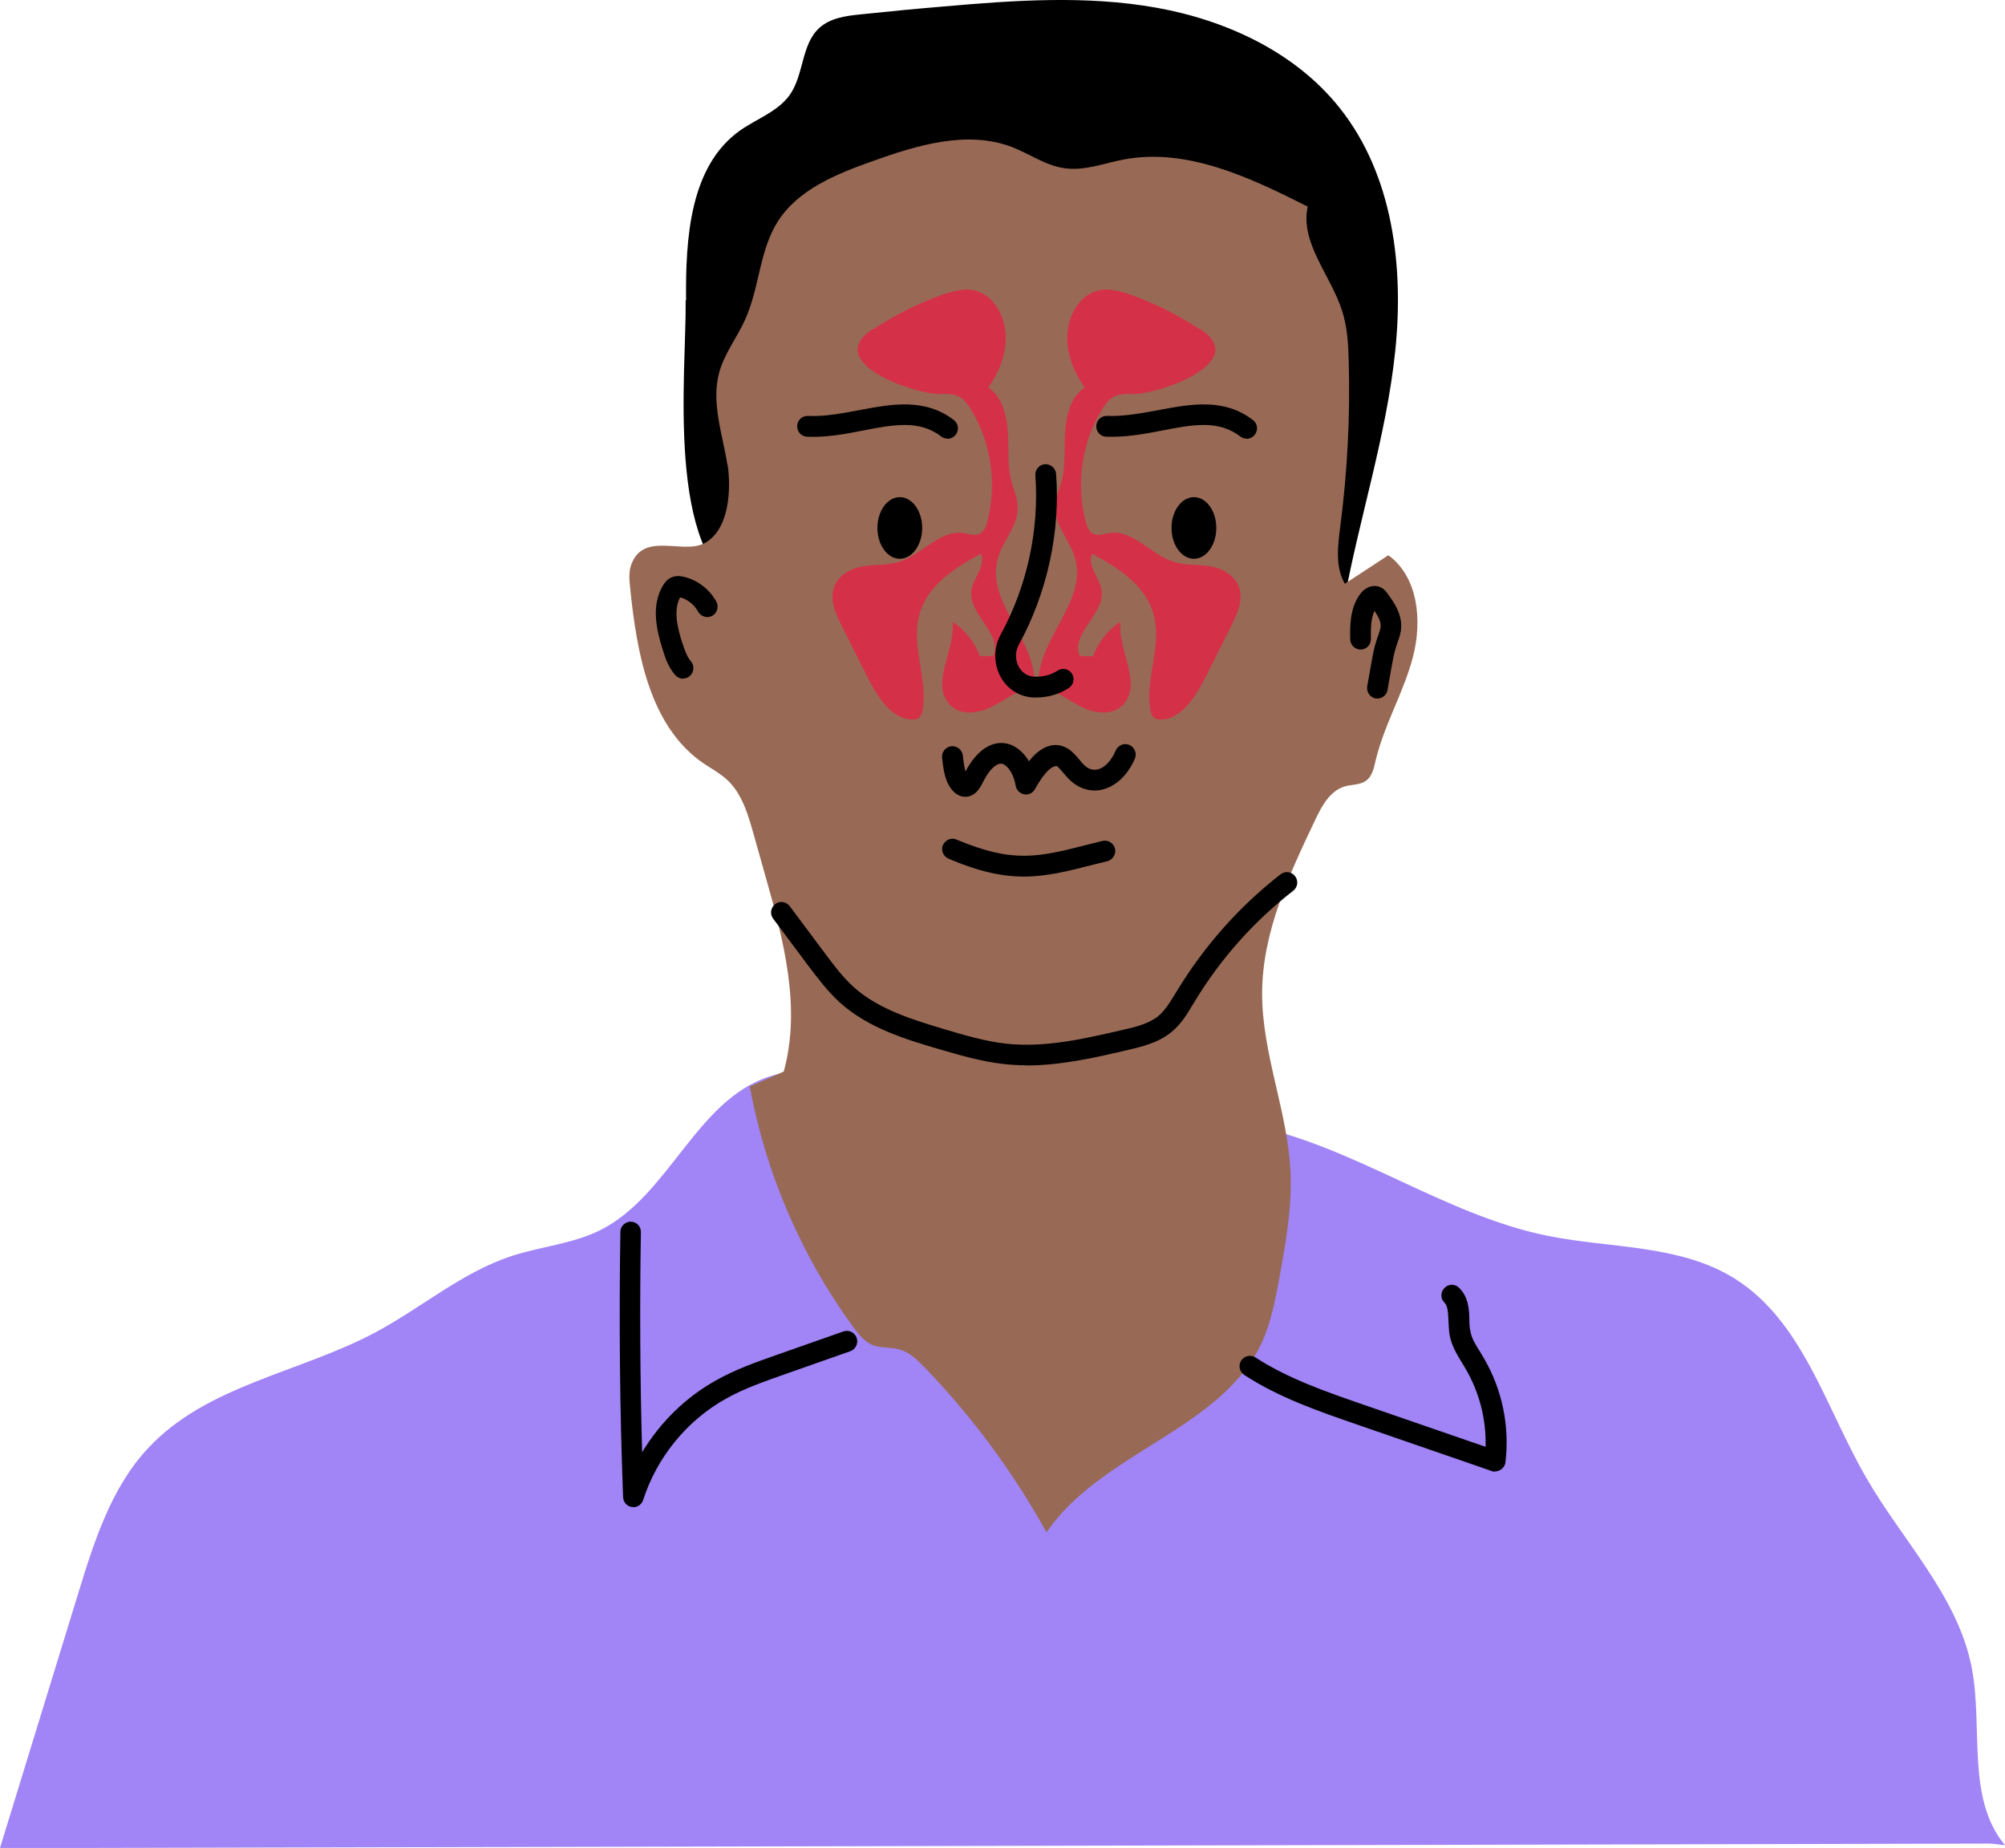 <svg width="153" height="141" viewBox="0 0 153 141" fill="none" xmlns="http://www.w3.org/2000/svg">
<g clip-path="url(#clip0_11603_5127)">
<path d="M0 141C1.993 134.533 3.97 128.065 5.963 121.597C7.181 117.625 8.478 113.509 11.309 110.49C15.77 105.691 22.887 104.737 28.661 101.654C32.172 99.779 35.257 97.078 39.037 95.838C41.267 95.107 43.687 94.917 45.791 93.868C51.058 91.246 53.114 83.952 58.714 82.14C61.798 81.139 65.12 82.109 68.251 82.887C73.424 84.159 78.707 84.905 84.037 85.096C87.754 85.223 91.518 85.096 95.172 85.795C103.176 87.321 110.056 92.644 118.028 94.281C122.852 95.266 128.151 94.933 132.343 97.539C137.578 100.796 139.334 107.455 142.434 112.794C145.218 117.609 149.425 121.82 150.469 127.286C151.339 131.863 150.026 137.218 153 140.794C152.62 140.746 152.257 140.698 151.877 140.667L0 141.016L0 141Z" fill="#A184F6"/>
<path d="M52.354 22.915C52.307 18.18 52.639 12.665 56.483 9.948C57.78 9.042 59.393 8.502 60.295 7.199C61.354 5.657 61.149 3.353 62.541 2.114C63.379 1.367 64.565 1.208 65.672 1.097C67.792 0.874 69.912 0.668 72.031 0.493C77.425 0.016 82.913 -0.365 88.244 0.588C93.574 1.542 98.841 3.973 102.226 8.232C106.291 13.333 107.145 20.341 106.465 26.824C105.785 33.308 103.713 39.569 102.542 45.989C98.968 45.114 95.061 44.256 91.724 45.83C90.79 46.275 89.936 46.894 88.955 47.244C87.801 47.657 86.551 47.641 85.333 47.625C76.855 47.53 64.676 48.817 56.783 45.162C50.741 42.365 52.386 28.381 52.323 22.915H52.354Z" fill="black"/>
<path d="M55.503 35.437C55.124 33.069 54.238 30.654 54.902 28.35C55.313 26.919 56.263 25.728 56.864 24.377C57.955 21.977 57.939 19.133 59.347 16.908C60.897 14.461 63.807 13.285 66.528 12.316C69.976 11.076 73.804 9.916 77.22 11.219C78.581 11.744 79.814 12.649 81.27 12.84C82.772 13.047 84.243 12.459 85.73 12.173C90.57 11.251 95.379 13.539 99.791 15.764C99.191 18.545 101.563 21.008 102.417 23.725C102.828 24.997 102.892 26.347 102.923 27.682C103.034 31.861 102.813 36.041 102.275 40.172C102.085 41.65 101.879 43.255 102.623 44.542C103.73 43.812 104.837 43.096 105.944 42.365C108.222 44.018 108.538 47.371 107.827 50.104C107.115 52.837 105.612 55.316 104.964 58.066C104.837 58.622 104.711 59.226 104.252 59.559C103.793 59.909 103.161 59.845 102.623 60.004C101.484 60.338 100.851 61.514 100.345 62.594C98.368 66.758 96.343 71.096 96.312 75.72C96.28 80.361 98.273 84.81 98.479 89.434C98.605 92.183 98.099 94.917 97.609 97.618C97.308 99.207 97.008 100.812 96.359 102.29C93.322 109.091 84.038 110.744 79.862 116.926C77.331 112.349 74.199 108.106 70.577 104.356C70.008 103.768 69.391 103.164 68.6 102.957C67.967 102.783 67.271 102.878 66.654 102.655C65.974 102.401 65.516 101.797 65.089 101.225C61.134 95.806 58.429 89.498 57.212 82.903C58.081 82.522 58.952 82.14 59.806 81.759C61.15 76.912 59.806 71.764 58.429 66.917C58.113 65.82 57.813 64.708 57.496 63.611C57.069 62.086 56.595 60.481 55.408 59.432C54.886 58.971 54.27 58.638 53.7 58.256C49.572 55.444 48.591 49.834 48.085 44.844C48.022 44.256 47.974 43.653 48.164 43.096C49.081 40.554 52.039 42.286 53.7 41.475C55.677 40.49 55.804 37.28 55.519 35.437H55.503Z" fill="#986A55"/>
<path d="M52.134 51.788C51.913 51.788 51.691 51.693 51.533 51.518C51.027 50.946 50.774 50.247 50.568 49.564C50.078 48.006 49.683 46.211 50.584 44.685C50.711 44.478 50.901 44.193 51.264 44.049C51.596 43.906 51.929 43.954 52.15 44.002C53.21 44.24 54.143 44.955 54.665 45.909C54.871 46.29 54.728 46.783 54.349 46.989C53.969 47.196 53.479 47.053 53.273 46.671C52.988 46.147 52.482 45.734 51.897 45.575C51.375 46.592 51.691 47.895 52.071 49.071C52.245 49.595 52.419 50.104 52.719 50.453C53.004 50.787 52.973 51.28 52.64 51.582C52.498 51.709 52.308 51.772 52.118 51.772L52.134 51.788Z" fill="black"/>
<path d="M105.12 53.299C105.12 53.299 105.026 53.299 104.978 53.299C104.551 53.219 104.266 52.806 104.33 52.377L104.662 50.502C104.757 49.977 104.852 49.421 105.041 48.865L105.152 48.531C105.247 48.261 105.342 48.007 105.358 47.785C105.373 47.419 105.168 47.022 104.883 46.609C104.614 47.197 104.598 47.959 104.614 48.754C104.614 49.199 104.282 49.548 103.839 49.564C103.412 49.564 103.048 49.231 103.033 48.786C103.017 47.816 102.985 46.37 103.823 45.29C104.187 44.813 104.709 44.622 105.184 44.749C105.579 44.861 105.801 45.163 105.895 45.306C106.323 45.894 106.971 46.783 106.924 47.864C106.908 48.325 106.75 48.722 106.623 49.088L106.528 49.374C106.386 49.803 106.307 50.279 106.212 50.772L105.88 52.647C105.816 53.029 105.484 53.299 105.105 53.299H105.12Z" fill="black"/>
<path d="M78.138 66.885C76.493 66.885 74.737 66.52 72.38 65.519C71.985 65.344 71.779 64.883 71.953 64.486C72.127 64.088 72.586 63.882 72.981 64.057C77.347 65.884 79.197 65.423 83.215 64.391L84.116 64.168C84.543 64.057 84.971 64.327 85.081 64.74C85.192 65.153 84.923 65.598 84.512 65.709L83.61 65.932C81.491 66.472 79.877 66.885 78.138 66.885Z" fill="black"/>
<path d="M95.124 33.466C94.95 33.466 94.792 33.419 94.65 33.307C92.989 32.02 90.996 32.401 88.703 32.846C87.326 33.117 85.903 33.371 84.416 33.323C83.973 33.307 83.641 32.942 83.657 32.497C83.673 32.052 84.036 31.718 84.479 31.734C85.792 31.782 87.121 31.527 88.418 31.289C90.869 30.828 93.4 30.352 95.615 32.052C95.963 32.322 96.026 32.815 95.757 33.164C95.599 33.371 95.362 33.482 95.124 33.482V33.466Z" fill="black"/>
<path d="M72.3 33.466C72.126 33.466 71.968 33.419 71.826 33.307C70.165 32.02 68.172 32.401 65.878 32.846C64.502 33.117 63.079 33.387 61.592 33.323C61.149 33.307 60.817 32.942 60.833 32.497C60.848 32.052 61.212 31.718 61.655 31.734C62.968 31.798 64.296 31.527 65.594 31.289C68.045 30.828 70.576 30.352 72.79 32.052C73.138 32.322 73.202 32.815 72.933 33.164C72.775 33.371 72.537 33.482 72.3 33.482V33.466Z" fill="black"/>
<path d="M91.107 42.635C92.05 42.635 92.815 41.582 92.815 40.283C92.815 38.985 92.05 37.932 91.107 37.932C90.163 37.932 89.398 38.985 89.398 40.283C89.398 41.582 90.163 42.635 91.107 42.635Z" fill="black"/>
<path d="M68.663 42.635C69.607 42.635 70.372 41.582 70.372 40.283C70.372 38.985 69.607 37.932 68.663 37.932C67.72 37.932 66.955 38.985 66.955 40.283C66.955 41.582 67.72 42.635 68.663 42.635Z" fill="black"/>
<path d="M73.677 60.798C73.55 60.798 73.408 60.782 73.282 60.735C72.855 60.576 72.507 60.194 72.269 59.638C72.032 59.066 71.953 58.399 71.89 57.827C71.842 57.398 72.143 57.001 72.586 56.937C73.013 56.889 73.408 57.191 73.471 57.636C73.519 58.049 73.566 58.494 73.677 58.86C74.484 57.35 75.512 56.603 76.587 56.699C77.347 56.762 78.043 57.286 78.517 58.081C79.039 57.429 79.561 57.048 80.099 56.905C80.573 56.778 81.048 56.857 81.475 57.112C81.839 57.334 82.123 57.668 82.376 57.97C82.471 58.097 82.582 58.224 82.677 58.319C82.993 58.653 83.341 58.78 83.705 58.717C84.259 58.621 84.796 58.081 85.144 57.255C85.319 56.857 85.793 56.667 86.189 56.842C86.584 57.016 86.774 57.493 86.6 57.89C86.03 59.209 85.065 60.067 83.99 60.274C83.104 60.433 82.234 60.131 81.538 59.416C81.412 59.273 81.269 59.13 81.143 58.971C80.969 58.764 80.779 58.542 80.637 58.447C80.352 58.447 79.83 58.685 78.976 60.21C78.818 60.512 78.486 60.671 78.153 60.608C77.821 60.544 77.568 60.29 77.505 59.956C77.331 58.907 76.777 58.303 76.429 58.272C76.034 58.224 75.496 58.733 75.101 59.511C74.847 60.004 74.626 60.433 74.215 60.655C74.041 60.751 73.851 60.798 73.661 60.798H73.677Z" fill="black"/>
<path d="M48.338 114.986C48.338 114.986 48.259 114.986 48.227 114.986C47.848 114.939 47.563 114.621 47.547 114.224C47.294 107.502 47.231 100.7 47.341 93.995C47.341 93.565 47.705 93.216 48.132 93.216C48.575 93.216 48.923 93.581 48.907 94.026C48.812 99.588 48.844 105.213 49.002 110.807C50.378 108.519 52.34 106.596 54.665 105.309C56.136 104.482 57.718 103.926 59.252 103.386L64.361 101.59C64.772 101.447 65.231 101.67 65.373 102.083C65.515 102.496 65.294 102.957 64.883 103.1L59.774 104.896C58.303 105.42 56.784 105.944 55.424 106.707C52.435 108.36 50.125 111.188 49.081 114.446C48.971 114.78 48.67 115.002 48.322 115.002L48.338 114.986Z" fill="black"/>
<path d="M114.074 112.285C113.994 112.285 113.9 112.285 113.82 112.238L103.508 108.678C100.613 107.677 97.608 106.644 94.951 104.912C94.587 104.674 94.476 104.181 94.713 103.816C94.951 103.45 95.441 103.339 95.805 103.577C98.304 105.198 101.214 106.199 104.014 107.169L113.362 110.394C113.425 108.313 112.887 106.215 111.827 104.419L111.59 104.022C111.211 103.402 110.784 102.719 110.625 101.893C110.562 101.527 110.546 101.146 110.53 100.764C110.499 100.081 110.467 99.636 110.23 99.398C109.914 99.096 109.914 98.587 110.23 98.27C110.53 97.952 111.037 97.952 111.353 98.27C112.065 98.969 112.112 99.938 112.128 100.717C112.128 101.019 112.144 101.321 112.207 101.591C112.302 102.131 112.618 102.64 112.966 103.18L113.219 103.609C114.627 105.993 115.212 108.821 114.88 111.57C114.849 111.809 114.722 112.015 114.516 112.142C114.39 112.222 114.248 112.27 114.089 112.27L114.074 112.285Z" fill="black"/>
<path d="M78.311 81.282C77.742 81.282 77.157 81.251 76.587 81.187C74.895 80.996 73.266 80.519 71.684 80.059C69.138 79.312 66.259 78.454 64.076 76.483C63.158 75.641 62.415 74.656 61.703 73.718L58.999 70.095C58.73 69.746 58.809 69.253 59.157 68.983C59.505 68.713 59.995 68.792 60.264 69.142L62.969 72.765C63.633 73.655 64.329 74.576 65.136 75.307C67.05 77.039 69.754 77.834 72.127 78.549C73.629 78.994 75.195 79.455 76.746 79.63C79.751 79.963 82.803 79.248 85.746 78.565C86.663 78.358 87.691 78.104 88.403 77.516C88.909 77.087 89.289 76.467 89.684 75.816L89.811 75.609C91.898 72.177 94.556 69.173 97.719 66.71C98.067 66.44 98.558 66.504 98.826 66.853C99.095 67.203 99.032 67.695 98.684 67.966C95.663 70.317 93.132 73.162 91.155 76.436L91.028 76.642C90.586 77.373 90.127 78.152 89.399 78.74C88.403 79.566 87.122 79.868 86.094 80.106C83.674 80.678 80.985 81.298 78.28 81.298L78.311 81.282Z" fill="black"/>
<path d="M66.623 25.124C68.252 24.059 69.976 23.185 71.779 22.534C72.697 22.2 73.693 21.914 74.626 22.232C75.876 22.661 76.683 24.107 76.746 25.569C76.809 27.031 76.224 28.429 75.417 29.573C76.414 30.193 76.809 31.576 76.904 32.863C76.999 34.15 76.856 35.453 77.173 36.677C77.347 37.344 77.647 37.98 77.663 38.663C77.711 40.141 76.493 41.269 76.129 42.683C75.243 46.036 79.245 48.944 78.913 52.425C77.727 52.568 76.73 53.41 75.639 53.95C74.547 54.49 73.092 54.633 72.333 53.6C71.115 51.964 72.886 49.564 72.697 47.451C73.63 48.039 74.373 48.976 74.784 50.073C75.117 50.073 75.449 50.057 75.781 50.041C76.54 48.372 73.867 46.879 74.12 45.051C74.263 44.066 75.259 43.16 74.848 42.254C72.855 43.335 70.64 44.702 70.103 47.117C69.581 49.389 70.783 51.789 70.419 54.109C70.387 54.331 70.324 54.57 70.182 54.713C70.023 54.888 69.77 54.919 69.549 54.904C67.951 54.824 66.907 53.076 66.117 51.519C65.484 50.263 64.851 48.992 64.219 47.737C63.791 46.879 63.333 45.893 63.602 44.94C63.886 43.907 64.899 43.367 65.848 43.208C66.797 43.049 67.777 43.16 68.695 42.842C70.371 42.286 71.748 40.411 73.487 40.665C73.946 40.729 74.436 40.935 74.832 40.681C75.132 40.49 75.259 40.093 75.354 39.728C76.097 36.867 75.607 33.642 74.057 31.194C73.835 30.845 73.598 30.511 73.25 30.304C72.776 30.018 72.19 30.066 71.637 30.066C69.802 30.066 62.684 27.666 66.607 25.092L66.623 25.124Z" fill="#D43148"/>
<path d="M91.566 25.124C89.936 24.059 88.212 23.185 86.409 22.534C85.492 22.2 84.495 21.914 83.562 22.232C82.312 22.661 81.506 24.107 81.442 25.569C81.379 27.031 81.964 28.429 82.771 29.573C81.775 30.193 81.379 31.576 81.284 32.863C81.189 34.15 81.332 35.453 81.015 36.677C80.841 37.344 80.541 37.98 80.525 38.663C80.478 40.141 81.695 41.269 82.059 42.683C82.945 46.036 78.943 48.944 79.275 52.425C80.462 52.568 81.458 53.41 82.55 53.95C83.641 54.49 85.096 54.633 85.856 53.6C87.073 51.964 85.302 49.564 85.492 47.451C84.558 48.039 83.815 48.976 83.404 50.073C83.072 50.073 82.74 50.057 82.407 50.041C81.648 48.372 84.321 46.879 84.068 45.051C83.926 44.066 82.929 43.16 83.341 42.254C85.334 43.335 87.548 44.702 88.086 47.117C88.608 49.389 87.406 51.789 87.769 54.109C87.801 54.331 87.864 54.57 88.007 54.713C88.165 54.888 88.418 54.919 88.639 54.904C90.237 54.824 91.281 53.076 92.072 51.519C92.704 50.263 93.337 48.992 93.97 47.737C94.397 46.879 94.856 45.893 94.587 44.94C94.302 43.907 93.29 43.367 92.341 43.208C91.391 43.049 90.411 43.16 89.493 42.842C87.817 42.286 86.441 40.411 84.701 40.665C84.242 40.729 83.752 40.935 83.356 40.681C83.056 40.49 82.929 40.093 82.834 39.728C82.091 36.867 82.581 33.642 84.131 31.194C84.353 30.845 84.59 30.511 84.938 30.304C85.413 30.018 85.998 30.066 86.551 30.066C88.386 30.066 95.504 27.666 91.581 25.092L91.566 25.124Z" fill="#D43148"/>
<path d="M79.071 53.219C79.071 53.219 78.913 53.219 78.834 53.219C77.806 53.171 76.873 52.583 76.366 51.661C75.813 50.676 75.813 49.437 76.351 48.436C78.375 44.749 79.308 40.427 79.008 36.279C78.976 35.834 79.308 35.453 79.736 35.421C80.163 35.389 80.558 35.723 80.59 36.152C80.922 40.602 79.909 45.242 77.743 49.199C77.458 49.707 77.458 50.358 77.743 50.883C77.996 51.328 78.423 51.614 78.913 51.63C79.577 51.661 80.21 51.503 80.7 51.169C81.064 50.931 81.555 51.026 81.792 51.391C82.029 51.757 81.934 52.249 81.57 52.488C80.843 52.965 79.989 53.219 79.071 53.219Z" fill="black"/>
</g>
<defs>
<clipPath id="clip0_11603_5127">
<rect width="153" height="141" fill="white"/>
</clipPath>
</defs>
</svg>
